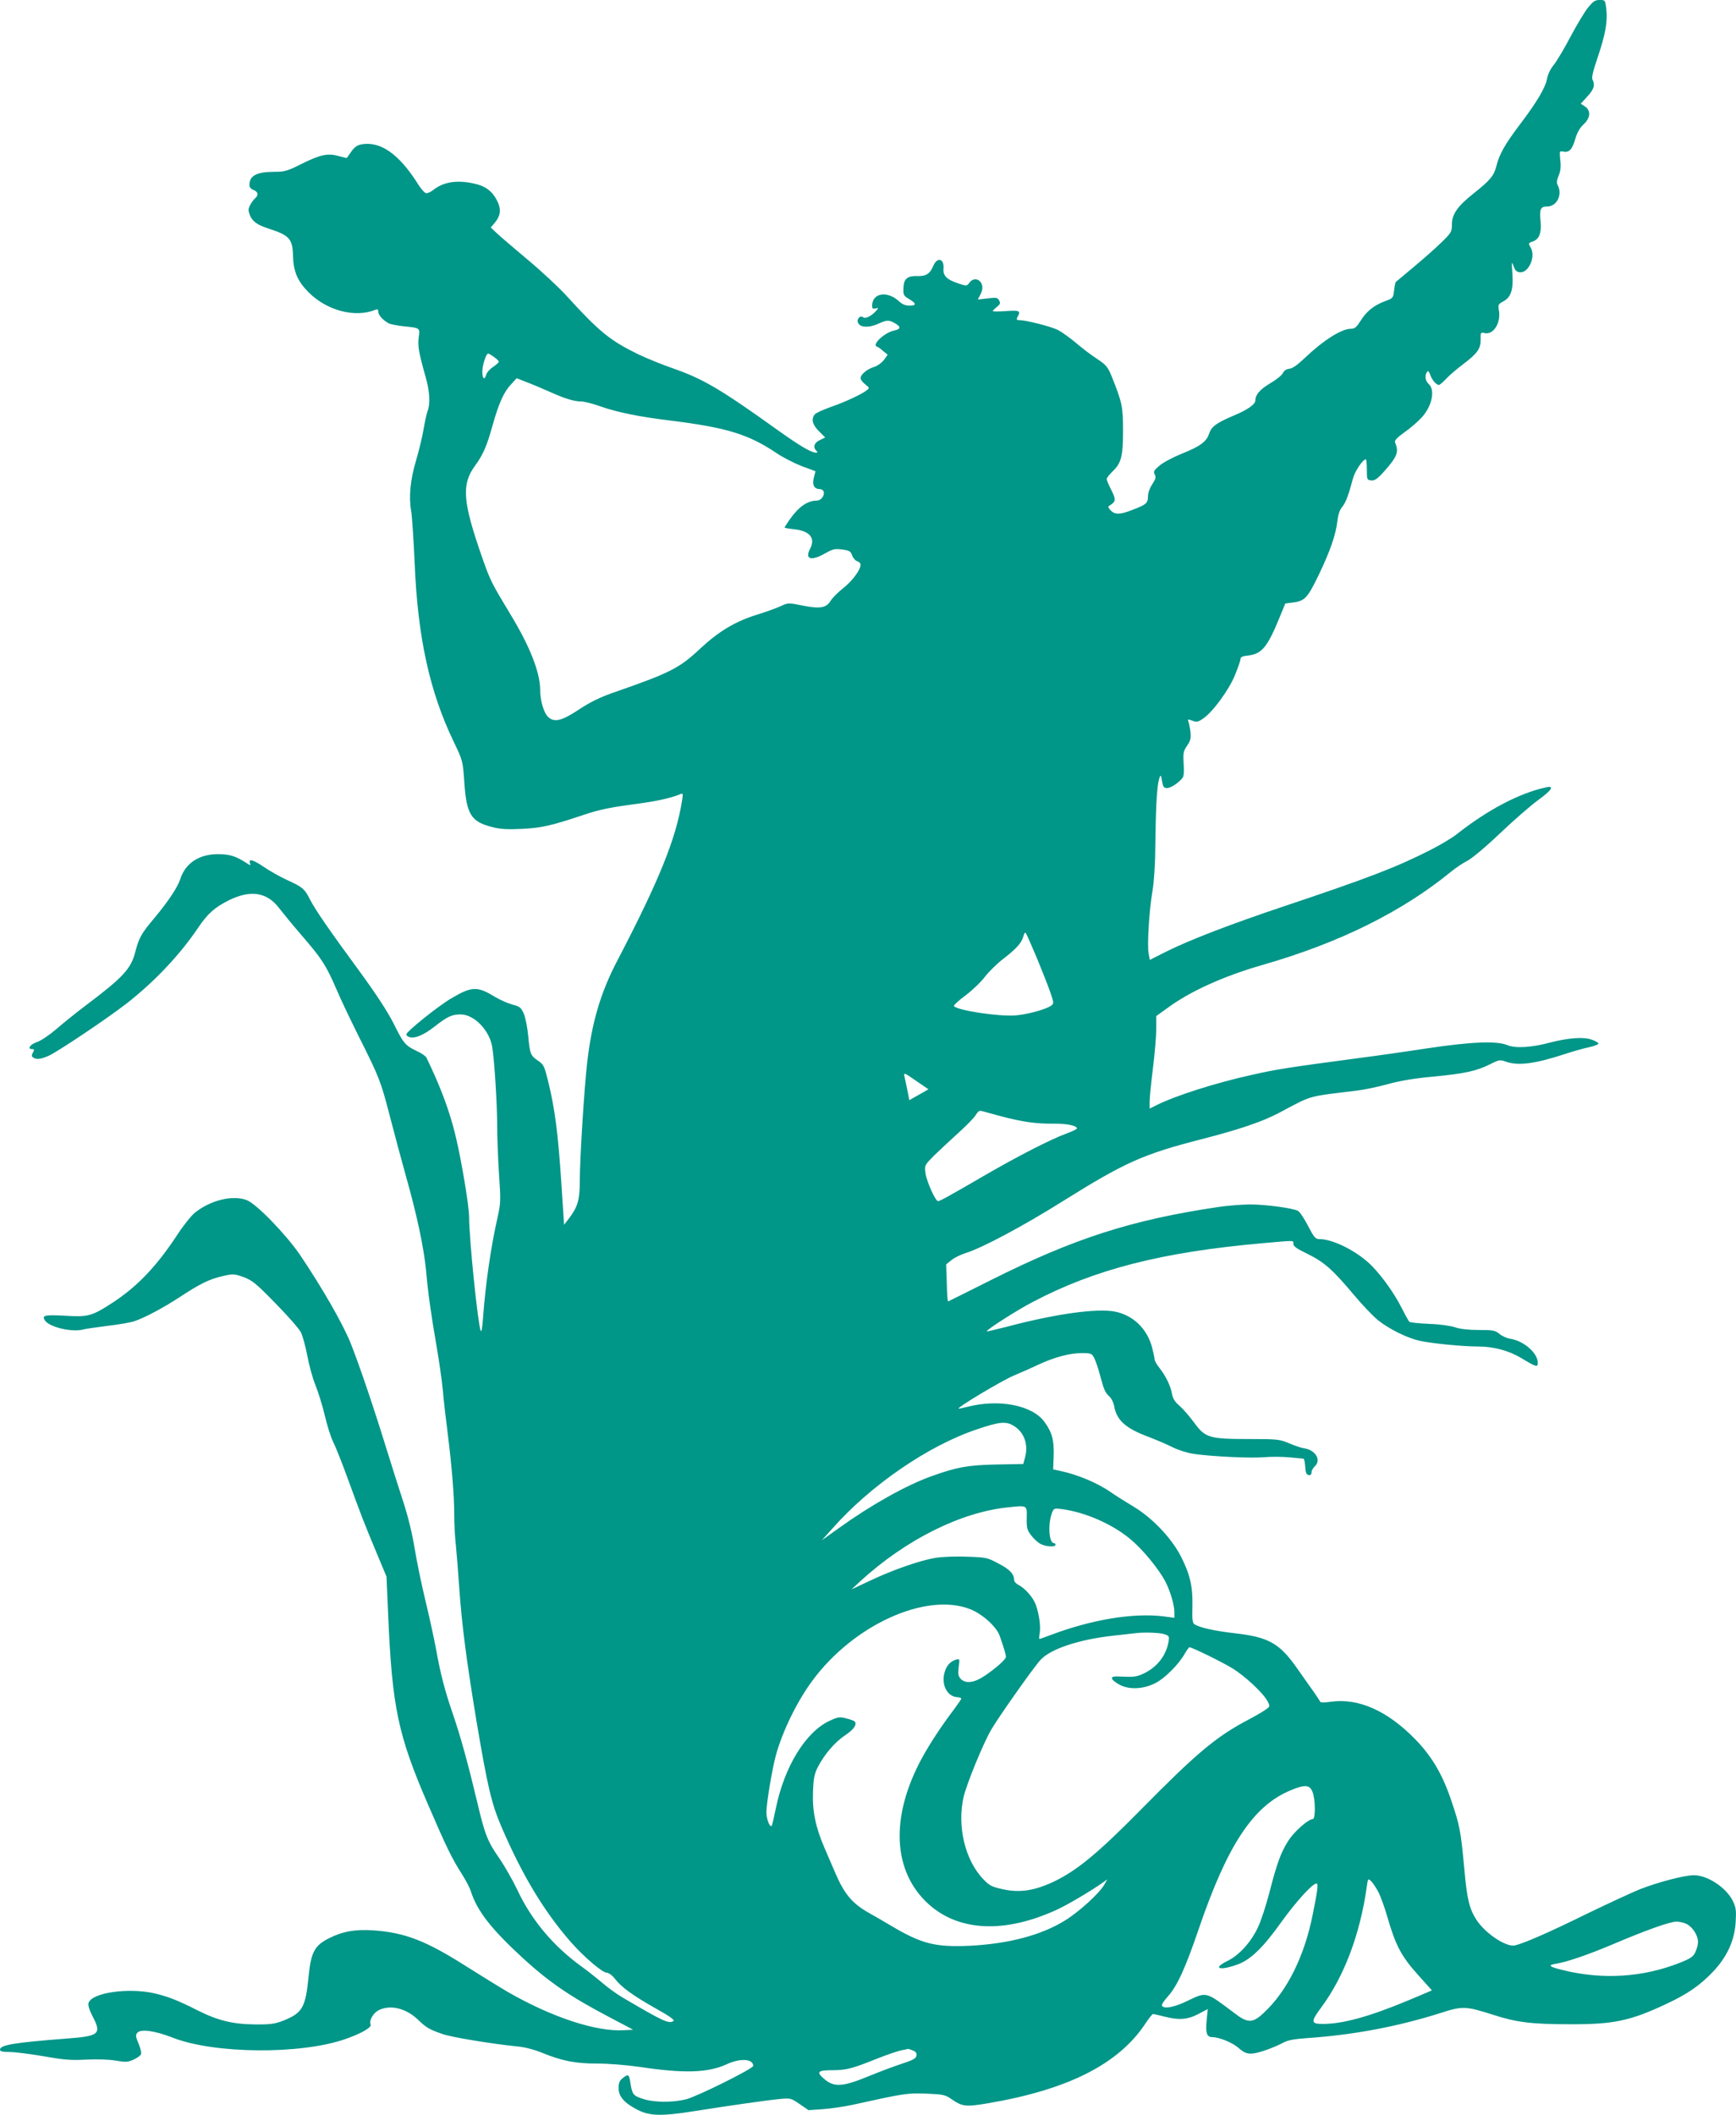 <?xml version="1.0" standalone="no"?>
<!DOCTYPE svg PUBLIC "-//W3C//DTD SVG 20010904//EN"
 "http://www.w3.org/TR/2001/REC-SVG-20010904/DTD/svg10.dtd">
<svg version="1.0" xmlns="http://www.w3.org/2000/svg"
 width="1051pt" height="1280pt" viewBox="0 0 1051 1280"
 preserveAspectRatio="xMidYMid meet">
<g transform="translate(0,1280) scale(0.1,-0.1)"
fill="#009688" stroke="none">
<path d="M9615 12755 c-20 -24 -68 -104 -107 -177 -38 -73 -85 -151 -103 -173
-19 -23 -35 -58 -39 -81 -9 -54 -63 -144 -164 -277 -90 -119 -125 -180 -143
-253 -14 -57 -37 -85 -139 -166 -96 -76 -130 -125 -130 -187 0 -44 -4 -50 -62
-107 -35 -34 -110 -101 -168 -149 -58 -48 -107 -90 -110 -92 -2 -2 -7 -25 -10
-51 -5 -45 -6 -47 -55 -65 -67 -25 -112 -61 -148 -119 -25 -39 -35 -48 -59
-48 -56 0 -167 -70 -279 -177 -44 -42 -75 -64 -94 -65 -18 -2 -31 -11 -38 -26
-6 -13 -41 -41 -77 -62 -61 -36 -90 -69 -90 -104 0 -23 -46 -56 -130 -91 -106
-45 -136 -67 -150 -110 -16 -49 -55 -77 -165 -121 -52 -21 -113 -53 -135 -72
-34 -29 -38 -36 -29 -54 8 -16 6 -27 -15 -59 -15 -22 -26 -53 -26 -73 0 -41
-10 -50 -91 -81 -77 -31 -110 -31 -135 -4 -19 21 -19 22 4 36 28 20 28 32 -3
93 -14 27 -25 55 -25 61 0 6 17 28 38 48 51 49 61 92 61 248 0 141 -6 167 -66
318 -26 64 -33 74 -93 114 -36 23 -94 68 -129 98 -35 29 -82 63 -105 75 -40
21 -189 59 -233 60 -18 0 -21 4 -13 19 21 38 14 42 -70 36 -44 -3 -80 -3 -80
0 0 3 11 14 25 25 20 16 23 23 14 39 -9 18 -17 19 -69 13 l-60 -7 17 33 c11
24 13 40 7 59 -13 35 -52 41 -74 11 -17 -22 -17 -23 -70 -5 -69 23 -92 47 -88
90 5 61 -39 71 -62 15 -20 -48 -45 -63 -98 -61 -56 2 -79 -16 -82 -64 -3 -50
-1 -55 35 -76 44 -26 44 -39 1 -39 -24 0 -44 8 -63 26 -71 66 -163 51 -163
-27 0 -17 4 -20 21 -16 17 5 18 3 8 -9 -28 -34 -69 -56 -83 -45 -20 16 -44
-14 -29 -37 15 -25 65 -26 117 -3 55 25 66 26 105 4 37 -22 35 -35 -7 -44 -57
-12 -136 -86 -103 -97 7 -2 24 -14 38 -27 l27 -22 -22 -31 c-13 -17 -38 -36
-60 -43 -43 -13 -82 -46 -82 -68 0 -8 12 -25 28 -37 27 -22 27 -23 7 -38 -33
-25 -135 -72 -220 -101 -44 -16 -86 -35 -92 -43 -23 -28 -15 -63 25 -102 l38
-38 -33 -16 c-34 -16 -43 -42 -21 -64 9 -9 9 -12 -2 -12 -30 1 -98 41 -235
139 -346 248 -450 308 -630 371 -66 23 -160 61 -210 85 -171 83 -238 138 -433
352 -45 50 -151 149 -235 219 -83 70 -169 143 -189 162 l-37 35 24 28 c37 45
41 83 13 137 -29 56 -71 87 -139 101 -104 23 -184 10 -246 -39 -14 -11 -33
-20 -42 -20 -9 0 -34 28 -55 63 -113 177 -225 254 -339 233 -25 -5 -42 -17
-61 -45 l-27 -38 -51 13 c-66 18 -112 7 -228 -51 -80 -40 -97 -45 -158 -45
-108 0 -152 -23 -152 -80 0 -13 9 -24 25 -30 28 -11 32 -31 9 -51 -8 -7 -22
-25 -30 -41 -12 -24 -12 -32 -1 -61 17 -39 43 -58 117 -82 123 -40 142 -61
144 -168 3 -92 28 -150 95 -217 111 -111 282 -155 404 -105 13 5 17 2 17 -12
0 -20 30 -53 65 -71 11 -5 51 -13 89 -17 100 -10 99 -9 91 -67 -7 -50 0 -92
41 -237 26 -90 30 -163 13 -208 -6 -15 -17 -66 -25 -113 -8 -47 -28 -129 -44
-183 -36 -120 -46 -223 -31 -309 6 -35 15 -174 21 -309 18 -453 90 -784 237
-1089 55 -115 55 -115 64 -245 13 -194 41 -239 169 -271 50 -13 91 -15 180
-11 121 6 180 20 380 87 87 29 156 43 281 60 144 18 238 38 300 64 14 6 15 1
8 -41 -37 -232 -140 -485 -392 -968 -101 -193 -154 -373 -182 -615 -18 -155
-45 -587 -45 -723 0 -111 -13 -153 -67 -224 l-28 -36 -17 258 c-19 290 -38
439 -77 600 -25 102 -29 111 -61 133 -48 32 -52 42 -62 151 -5 52 -17 113 -27
136 -17 37 -24 43 -67 54 -27 7 -75 28 -107 47 -108 66 -140 65 -267 -10 -78
-46 -270 -200 -270 -217 0 -5 7 -12 15 -15 33 -13 87 9 154 61 79 62 106 75
160 75 82 0 175 -97 191 -197 14 -88 30 -350 30 -481 0 -64 5 -193 11 -287 11
-161 11 -175 -9 -265 -40 -176 -73 -403 -88 -610 -4 -60 -10 -87 -14 -74 -18
47 -70 559 -70 689 0 63 -45 335 -80 482 -36 154 -93 306 -179 483 -5 8 -30
26 -57 38 -71 34 -81 46 -141 167 -37 73 -105 177 -202 310 -189 257 -272 378
-304 440 -32 65 -47 77 -140 119 -43 20 -107 56 -143 81 -64 43 -92 50 -80 18
5 -13 1 -12 -21 3 -65 42 -102 54 -173 54 -116 0 -198 -55 -229 -152 -16 -49
-74 -136 -155 -233 -80 -95 -94 -119 -117 -207 -26 -102 -74 -154 -299 -323
-58 -44 -138 -108 -178 -143 -42 -36 -92 -70 -117 -79 -43 -14 -62 -43 -30
-43 13 0 14 -4 4 -21 -9 -17 -8 -23 2 -30 21 -13 43 -11 92 10 52 22 353 224
472 316 167 130 324 295 434 459 58 86 102 125 187 167 131 65 232 49 305 -49
24 -31 84 -104 134 -162 123 -142 148 -181 210 -323 28 -67 91 -198 138 -292
124 -247 133 -271 187 -480 27 -104 71 -269 98 -365 67 -237 108 -431 122
-575 12 -136 29 -256 65 -465 14 -80 30 -194 36 -255 5 -60 19 -180 30 -265
25 -201 39 -372 39 -488 0 -52 4 -135 10 -185 5 -51 14 -164 20 -252 16 -230
44 -445 105 -814 67 -395 90 -496 150 -636 126 -294 260 -517 424 -703 77 -87
188 -182 214 -182 13 -1 33 -15 50 -37 38 -50 108 -101 248 -180 79 -44 115
-69 107 -75 -29 -19 -59 -5 -309 142 -33 19 -88 59 -122 88 -34 29 -91 74
-127 100 -170 123 -301 279 -386 459 -29 61 -78 147 -108 191 -73 104 -90 145
-136 341 -57 239 -101 399 -148 536 -51 149 -75 243 -102 393 -12 64 -41 198
-65 297 -24 99 -53 241 -65 315 -14 86 -39 190 -70 285 -27 83 -72 224 -100
315 -79 256 -163 503 -215 635 -47 119 -174 340 -309 540 -84 123 -264 309
-322 331 -85 32 -217 1 -314 -76 -21 -17 -69 -76 -106 -133 -127 -193 -243
-315 -396 -414 -121 -79 -146 -85 -279 -77 -126 7 -145 3 -129 -25 22 -43 169
-78 238 -57 10 3 74 12 143 21 69 8 144 21 165 29 66 23 174 81 272 145 123
81 180 109 260 127 65 15 70 14 127 -6 53 -20 75 -38 193 -159 74 -75 142
-153 153 -174 11 -21 28 -84 39 -140 10 -56 32 -137 49 -179 17 -42 43 -125
57 -184 14 -60 36 -131 50 -159 14 -27 57 -135 95 -240 76 -208 90 -245 173
-444 l56 -134 10 -231 c24 -559 59 -726 239 -1143 113 -262 147 -332 206 -424
23 -36 48 -83 55 -105 39 -121 123 -229 319 -409 158 -144 285 -231 522 -355
l142 -75 -54 -3 c-168 -11 -438 78 -704 231 -38 22 -155 94 -258 159 -239 152
-368 201 -555 214 -109 8 -189 -6 -271 -48 -86 -43 -108 -85 -122 -224 -19
-196 -37 -228 -156 -275 -49 -19 -76 -23 -168 -22 -135 1 -226 23 -351 86
-114 58 -177 83 -259 102 -158 36 -382 4 -399 -59 -4 -13 5 -43 24 -79 57
-109 42 -121 -160 -136 -311 -24 -400 -38 -400 -67 0 -10 15 -14 58 -14 33 0
126 -12 208 -26 124 -22 167 -25 257 -20 66 3 136 1 177 -6 61 -10 73 -10 109
6 22 10 42 25 45 33 3 8 -4 37 -15 64 -18 41 -19 51 -8 65 20 25 107 13 214
-29 252 -99 775 -103 1045 -9 95 33 160 70 154 87 -11 26 16 73 51 89 70 34
164 10 235 -58 51 -49 68 -59 148 -87 56 -20 302 -60 451 -75 47 -4 105 -19
156 -40 121 -49 200 -64 333 -64 64 0 178 -9 252 -20 275 -41 416 -36 530 16
82 38 160 33 160 -10 0 -17 -335 -183 -405 -202 -84 -21 -197 -20 -265 3 -58
19 -63 26 -75 106 -7 42 -13 45 -46 18 -18 -14 -24 -29 -24 -60 0 -51 36 -91
117 -132 71 -36 145 -38 328 -9 215 34 452 68 526 75 71 7 72 6 125 -30 l54
-37 85 6 c47 3 128 15 180 26 317 70 331 72 447 68 101 -4 115 -7 150 -31 69
-48 88 -50 220 -28 487 82 795 237 958 484 21 31 41 57 46 57 4 0 34 -7 66
-15 89 -23 142 -20 208 15 l57 30 -7 -70 c-7 -75 1 -100 34 -100 42 0 125 -34
160 -66 29 -25 47 -34 74 -34 37 0 131 32 199 68 26 14 68 21 140 26 280 19
551 70 809 152 133 43 153 42 316 -10 142 -46 233 -58 468 -58 263 -1 364 20
581 122 129 60 203 111 282 193 87 91 133 190 140 303 4 71 2 88 -17 128 -40
81 -153 156 -236 156 -57 0 -217 -42 -327 -85 -51 -21 -194 -87 -318 -147
-229 -113 -385 -181 -439 -193 -52 -11 -177 71 -231 153 -44 67 -59 127 -75
312 -21 225 -27 259 -76 404 -54 163 -119 275 -224 382 -167 170 -341 247
-507 224 -41 -6 -64 -6 -66 1 -2 5 -18 29 -35 54 -18 24 -64 91 -104 147 -107
153 -174 190 -382 213 -120 14 -209 34 -240 54 -12 8 -14 31 -12 108 3 121
-15 197 -72 307 -57 109 -172 230 -286 298 -47 28 -107 66 -133 84 -84 59
-204 109 -313 132 l-39 8 3 81 c3 96 -9 143 -56 207 -73 101 -276 140 -466 91
-28 -7 -53 -12 -54 -11 -8 8 258 167 332 199 50 21 118 51 151 67 96 45 190
70 260 70 60 0 64 -2 78 -29 9 -16 25 -64 36 -106 24 -89 30 -103 58 -129 11
-10 23 -35 27 -55 14 -86 69 -136 206 -187 50 -19 117 -48 149 -64 33 -17 89
-34 127 -40 114 -16 344 -27 427 -20 44 4 113 3 155 -1 42 -4 79 -8 83 -8 4
-1 8 -22 10 -48 2 -36 7 -49 21 -51 11 -2 17 3 17 16 0 10 9 27 20 37 41 38 4
99 -65 109 -16 2 -57 16 -90 30 -57 24 -69 26 -241 26 -244 0 -267 7 -335 100
-28 38 -68 84 -89 102 -28 24 -40 44 -45 73 -9 49 -38 108 -76 156 -16 20 -29
43 -29 51 0 8 -7 40 -15 72 -30 113 -113 194 -223 217 -109 22 -362 -13 -659
-92 -64 -16 -117 -29 -119 -27 -6 7 184 129 279 178 374 197 779 301 1387 355
205 18 190 19 190 -4 0 -14 22 -30 83 -59 102 -50 152 -93 279 -244 55 -66
123 -137 151 -159 68 -54 173 -106 250 -124 71 -16 261 -35 357 -35 93 0 185
-25 260 -70 91 -55 100 -57 100 -29 0 59 -84 133 -167 146 -21 3 -51 17 -66
30 -26 21 -39 23 -125 23 -63 0 -113 6 -142 16 -26 9 -93 19 -157 21 -61 3
-115 8 -120 12 -4 3 -26 42 -48 86 -48 96 -139 219 -203 275 -88 78 -218 140
-293 140 -25 0 -33 9 -70 80 -23 45 -50 85 -61 91 -32 17 -196 39 -293 39 -49
-1 -133 -7 -185 -15 -529 -78 -877 -190 -1385 -445 -137 -69 -252 -126 -255
-127 -3 -2 -7 48 -8 110 l-4 114 31 25 c16 14 56 34 88 44 100 31 349 164 588
314 376 235 485 284 840 375 226 58 368 106 468 159 207 110 164 97 472 135
44 5 130 23 190 40 74 20 163 35 276 45 188 18 260 34 341 75 54 27 59 28 95
15 74 -26 175 -13 353 45 52 17 121 37 153 43 31 7 56 17 54 23 -2 5 -21 16
-43 23 -49 17 -139 10 -249 -18 -115 -31 -211 -36 -259 -16 -64 27 -215 21
-484 -19 -130 -20 -320 -47 -422 -60 -421 -56 -492 -67 -642 -101 -218 -48
-466 -127 -580 -185 l-38 -19 0 42 c0 24 9 115 20 203 11 88 20 195 20 237 l0
78 68 49 c137 101 340 193 577 261 463 133 841 320 1140 564 28 23 71 52 97
65 27 13 114 86 200 168 84 80 188 170 231 201 83 60 100 89 45 76 -160 -35
-350 -135 -536 -281 -28 -23 -100 -66 -159 -96 -210 -107 -372 -169 -903 -347
-313 -105 -560 -200 -702 -271 l-97 -49 -7 37 c-10 51 3 260 22 373 11 64 18
169 19 320 3 229 11 337 25 374 7 18 9 14 15 -21 6 -36 11 -43 30 -43 22 0 67
29 93 60 9 10 11 37 8 87 -4 65 -2 76 21 110 21 31 24 45 20 83 -3 25 -9 53
-12 62 -6 15 -3 16 23 6 26 -10 35 -9 66 13 58 39 157 174 193 264 18 44 33
87 33 96 0 12 12 18 45 21 85 10 118 50 195 239 l31 76 44 6 c74 8 91 27 160
170 69 145 102 239 112 326 4 36 14 66 29 83 22 27 38 71 65 172 11 43 60 116
78 116 3 0 6 -28 6 -62 0 -61 1 -63 26 -66 21 -2 37 8 79 55 79 89 90 117 66
174 -5 12 9 28 56 62 35 24 82 65 105 90 62 67 83 166 43 202 -21 19 -26 51
-11 73 6 10 11 6 19 -15 10 -31 37 -63 53 -63 6 0 25 17 44 37 18 20 64 59
101 87 89 67 109 96 108 152 -1 41 0 43 23 38 54 -14 102 63 87 140 -5 31 -3
36 26 51 48 25 63 72 56 170 -5 72 -5 76 7 45 9 -26 18 -36 38 -38 53 -6 98
94 66 149 -15 27 -15 28 14 38 37 13 52 51 46 118 -8 77 -1 93 39 93 60 0 95
72 64 130 -7 13 -5 29 6 57 12 27 15 54 10 94 -5 56 -5 56 19 51 35 -6 53 12
72 77 11 38 27 66 49 87 43 39 47 85 9 110 l-25 16 40 44 c40 43 48 70 31 102
-6 12 3 51 30 130 48 142 62 219 54 294 -7 58 -7 58 -40 58 -28 0 -40 -8 -70
-45z m-6624 -2116 c16 -11 29 -24 29 -28 0 -5 -16 -19 -35 -32 -20 -13 -38
-34 -41 -46 -10 -37 -24 -26 -24 17 0 40 23 110 35 110 4 0 20 -9 36 -21z
m334 -209 c87 -40 150 -60 193 -60 19 0 72 -13 118 -30 99 -35 236 -63 419
-85 346 -43 476 -83 647 -198 37 -25 105 -60 151 -78 l84 -31 -10 -39 c-11
-44 2 -69 35 -69 10 0 21 -6 24 -14 9 -24 -15 -56 -41 -56 -57 0 -111 -38
-166 -117 -16 -23 -29 -44 -29 -46 0 -2 25 -7 56 -10 96 -10 132 -53 99 -117
-34 -65 4 -78 89 -30 48 27 60 30 105 24 44 -6 51 -10 60 -36 6 -16 20 -32 31
-35 11 -3 20 -12 20 -21 0 -31 -50 -98 -104 -141 -31 -24 -66 -59 -77 -77 -27
-44 -64 -50 -171 -29 -84 17 -87 17 -130 -3 -23 -11 -89 -35 -144 -52 -132
-41 -231 -100 -343 -204 -130 -122 -182 -148 -536 -271 -76 -27 -136 -57 -198
-98 -106 -71 -153 -82 -190 -45 -26 26 -47 100 -47 166 -1 104 -63 261 -177
449 -119 197 -124 207 -174 349 -118 338 -126 441 -44 554 50 69 72 119 106
242 38 136 69 206 114 253 l33 36 63 -25 c35 -13 95 -39 134 -56z m2953 -3430
c33 -80 70 -174 82 -210 21 -62 21 -65 3 -77 -30 -22 -138 -52 -215 -59 -98
-8 -357 31 -373 57 -3 4 28 33 69 63 41 31 94 81 118 113 24 31 75 82 115 112
80 62 108 95 119 135 3 15 10 24 14 19 4 -4 34 -73 68 -153z m-715 -826 l-58
-33 -12 62 c-7 34 -15 73 -18 85 -5 21 3 18 70 -29 l76 -52 -58 -33z m496
-130 c134 -35 213 -46 316 -45 84 1 145 -12 145 -29 0 -4 -27 -17 -59 -29 -95
-34 -301 -140 -496 -253 -220 -128 -275 -158 -286 -158 -16 0 -70 121 -76 170
-6 48 -5 48 53 107 33 32 99 93 146 136 48 43 95 91 105 108 14 23 23 29 38
24 11 -3 62 -17 114 -31z m78 -1874 c62 -37 89 -110 70 -186 l-12 -45 -165 -3
c-173 -4 -238 -16 -391 -71 -152 -54 -369 -176 -559 -313 l-105 -75 64 71
c231 262 582 503 876 601 135 46 176 50 222 21z m79 -559 c-1 -59 2 -72 27
-104 15 -20 41 -44 57 -52 33 -17 90 -20 90 -5 0 6 -4 10 -9 10 -31 0 -38 114
-12 184 11 27 13 28 60 22 142 -19 307 -91 417 -184 73 -61 168 -177 208 -252
30 -57 56 -144 56 -188 l0 -34 -67 9 c-183 22 -433 -19 -682 -113 -35 -13 -65
-24 -68 -24 -3 0 -2 18 2 40 7 44 -9 139 -32 185 -20 39 -61 83 -95 101 -16 8
-28 21 -28 29 0 37 -26 66 -94 101 -69 37 -75 38 -193 42 -68 3 -151 -1 -190
-7 -97 -17 -255 -72 -391 -136 l-117 -55 55 51 c275 251 608 417 895 446 115
12 113 14 111 -66z m-344 -550 c75 -29 162 -107 181 -164 26 -74 37 -113 37
-125 0 -15 -58 -67 -127 -114 -65 -44 -118 -51 -148 -18 -14 16 -16 29 -11 71
7 49 6 50 -16 44 -35 -11 -57 -35 -69 -76 -22 -73 14 -146 74 -151 15 -1 27
-5 27 -9 0 -3 -22 -35 -48 -70 -73 -96 -144 -205 -190 -289 -194 -357 -179
-688 41 -886 185 -166 465 -177 781 -30 62 29 203 112 276 164 l24 17 -19 -33
c-30 -52 -152 -163 -236 -215 -144 -90 -343 -142 -579 -154 -211 -9 -291 11
-485 127 -44 26 -102 60 -128 74 -98 56 -146 113 -201 242 -19 43 -48 112 -65
151 -53 122 -74 223 -69 338 3 83 8 108 30 151 40 77 103 150 163 190 52 35
73 63 61 83 -3 5 -26 14 -52 20 -41 11 -51 9 -101 -14 -144 -66 -274 -276
-326 -530 -11 -55 -22 -102 -25 -105 -11 -14 -32 39 -32 81 0 55 34 258 57
344 40 146 129 329 223 455 249 336 686 534 952 431z m1177 -152 c30 -10 31
-13 25 -48 -15 -83 -70 -153 -152 -191 -37 -18 -60 -21 -119 -18 -62 3 -73 1
-71 -12 2 -8 23 -25 48 -38 58 -30 143 -26 215 11 56 28 139 111 176 175 13
23 27 42 30 42 14 0 189 -85 254 -124 77 -45 193 -153 219 -203 16 -31 15 -32
-12 -51 -15 -11 -63 -39 -107 -62 -194 -103 -310 -200 -650 -545 -261 -265
-388 -369 -530 -436 -114 -53 -203 -66 -303 -44 -68 15 -82 22 -119 61 -111
115 -160 323 -119 499 20 83 119 324 167 406 44 76 258 379 298 422 61 67 233
124 441 147 58 6 114 13 125 14 53 8 155 5 184 -5z m897 -954 c18 -44 19 -165
2 -165 -28 -1 -111 -74 -147 -129 -46 -72 -70 -137 -116 -316 -20 -77 -51
-173 -70 -212 -42 -89 -113 -167 -184 -202 -95 -46 -46 -61 64 -20 78 29 153
102 264 258 89 123 187 231 211 231 12 0 8 -36 -22 -185 -50 -254 -155 -466
-297 -598 -68 -64 -97 -64 -181 1 -171 129 -165 127 -278 73 -81 -40 -144 -52
-157 -31 -4 6 12 31 35 56 55 60 106 170 186 405 175 514 332 751 560 844 85
35 112 33 130 -10z m397 -603 c14 -26 40 -96 57 -157 49 -169 84 -236 183
-346 l86 -96 -137 -58 c-239 -100 -401 -145 -523 -145 -73 0 -75 12 -10 100
139 187 236 445 276 733 6 46 8 48 24 33 10 -9 30 -38 44 -64z m1868 -197 c37
-19 69 -70 69 -108 0 -16 -7 -44 -16 -62 -13 -28 -29 -39 -92 -64 -223 -89
-469 -105 -711 -45 -83 20 -93 30 -42 38 68 11 196 55 345 118 195 83 345 137
384 137 18 1 46 -6 63 -14z m-4686 -765 c19 -7 26 -16 23 -32 -2 -17 -19 -26
-88 -49 -47 -15 -134 -48 -195 -73 -162 -67 -214 -71 -274 -20 -51 43 -42 54
47 54 86 0 120 9 272 70 58 23 123 45 145 50 22 4 41 8 42 9 1 1 14 -4 28 -9z"/>
</g>
</svg>
